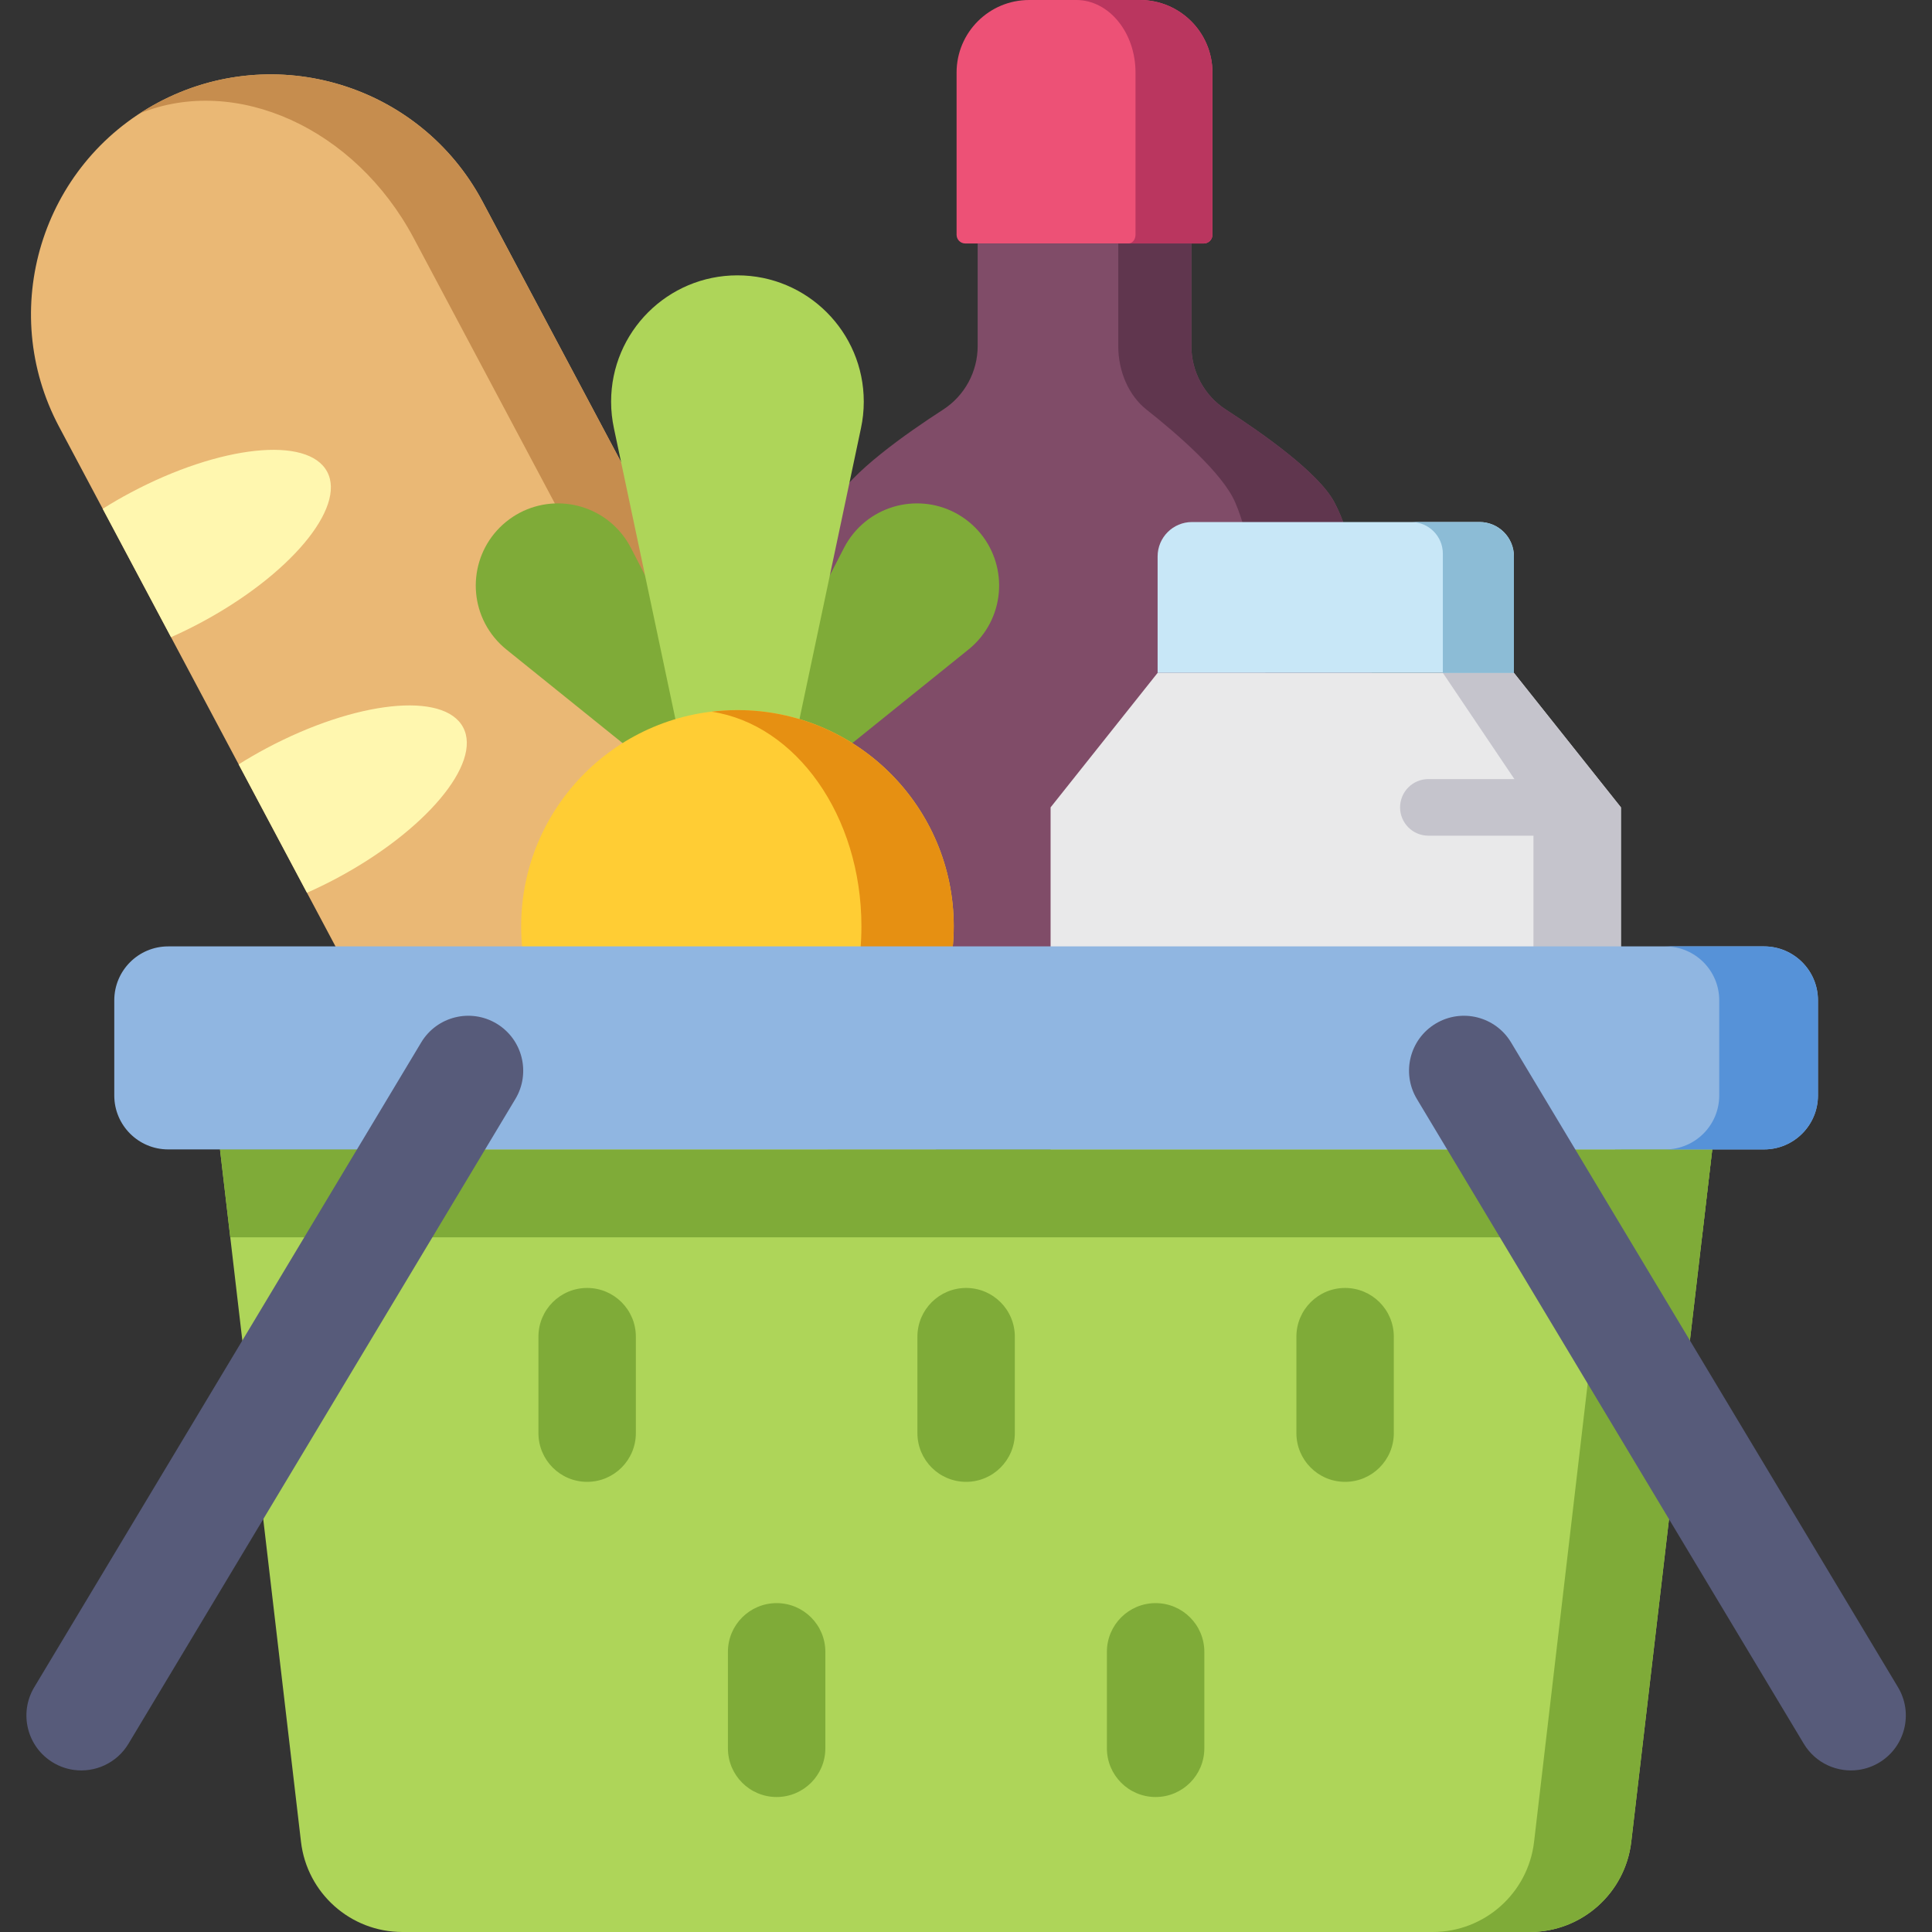 <?xml version="1.0" encoding="UTF-8"?> <svg xmlns="http://www.w3.org/2000/svg" height="512pt" viewBox="-7 0 512 512" width="512pt"><rect x="-7" y="0" width="512" height="512" fill="#333333" stroke="none"/><path d="m34.926 27.168c-30.984 16.48-42.742 54.961-26.258 85.949l113.262 212.93c16.48 30.984 54.961 42.742 85.949 26.262 30.984-16.484 42.742-54.965 26.262-85.949l-113.262-212.93c-16.484-30.988-54.965-42.746-85.953-26.262zm0 0" fill="#eab875"></path><path d="m234.141 266.355-113.262-212.926c-16.484-30.988-54.965-42.746-85.953-26.262-1.672.891-3.277 1.855-4.836 2.867 25.344-10.258 56.969 3.773 72.559 33.09l113.266 212.926c15.594 29.316 9.551 63.383-13.117 78.664 1.711-.727 3.41-1.52 5.082-2.41 30.984-16.48 42.742-54.961 26.262-85.949zm0 0" fill="#c68d4e"></path><path d="m115.73 192.754c-5.078-9.547-28.398-7.07-52.086 5.527-2.578 1.371-5.043 2.809-7.398 4.285l18.102 34.027c2.543-1.129 5.109-2.371 7.688-3.738 23.688-12.602 38.773-30.555 33.695-40.102zm0 0" fill="#fff7af"></path><path d="m151.758 260.484c-5.078-9.547-28.398-7.07-52.086 5.531-2.574 1.367-5.039 2.805-7.398 4.281l18.102 34.027c2.543-1.125 5.109-2.367 7.688-3.738 23.688-12.602 38.773-30.555 33.695-40.102zm0 0" fill="#fff7af"></path><path d="m27.617 130.551c-2.578 1.371-5.043 2.805-7.398 4.285l18.102 34.027c2.543-1.129 5.109-2.371 7.684-3.742 23.688-12.598 38.777-30.551 33.699-40.098-5.078-9.547-28.398-7.074-52.086 5.527zm0 0" fill="#fff7af"></path><path d="m246.504 19.227v42.992c0 1.273 1.031 2.305 2.305 2.305h63.199c1.273 0 2.305-1.031 2.305-2.305v-42.992c0-10.617-8.609-19.227-19.227-19.227h-29.355c-10.617 0-19.227 8.609-19.227 19.227zm0 0" fill="#ed5176"></path><path d="m295.086 0h-16.879c8.68 0 15.715 8.609 15.715 19.227v42.992c0 1.273-.844 2.305-1.883 2.305h19.969c1.273 0 2.301-1.031 2.301-2.305v-42.992c.004-10.617-8.605-19.227-19.223-19.227zm0 0" fill="#ba365f"></path><path d="m308.723 91.691v-27.168h-56.629v27.168c0 6.809-3.438 13.168-9.16 16.863-9.832 6.348-24.598 16.773-28.723 24.523-18.535 34.84-9.215 157.852-9.215 157.852h150.82s9.32-123.012-9.215-157.852c-4.125-7.75-18.891-18.176-28.723-24.523-5.719-3.695-9.156-10.055-9.156-16.863zm0 0" fill="#804c68"></path><path d="m346.602 133.078c-4.121-7.746-18.891-18.172-28.723-24.523-5.719-3.691-9.156-10.055-9.156-16.863v-27.168h-19.371v27.168c0 6.809 2.812 13.168 7.488 16.863 8.035 6.348 20.105 16.773 23.477 24.523 15.148 34.84 7.531 157.852 7.531 157.852h27.973s9.316-123.012-9.219-157.852zm0 0" fill="#60364e"></path><path d="m394.203 178.316h-94.422l-28.363 35.648v167.266h151.145v-167.266zm0 0" fill="#e9e9ea"></path><path d="m394.203 178.316h-18.832l24.012 35.648v167.266h23.18v-167.266zm0 0" fill="#c5c4cc"></path><path d="m308.895 138.344h76.191c5.035 0 9.117 4.078 9.117 9.113v30.859h-94.422v-30.859c0-5.035 4.078-9.113 9.113-9.113zm0 0" fill="#c8e7f7"></path><path d="m385.086 138.344h-18.102c4.633 0 8.387 3.754 8.387 8.387v31.586h18.832v-30.859c0-5.031-4.082-9.113-9.117-9.113zm0 0" fill="#8cbcd6"></path><path d="m203.438 209.363c.02-.016.035-.027.055-.043 13.68-11.02 13.738-11.07 46.094-37.133 1.188-.949 2.293-2.031 3.289-3.254 7.602-9.316 6.211-23.027-3.105-30.629-9.316-7.598-23.027-6.207-30.629 3.105-.996 1.223-1.836 2.523-2.523 3.875-19.039 36.93-19.078 37-27.125 52.613-.012.02-.023.039-.031.059-.004.004-.004.008-.008.012-1.957 3.789-1.07 8.559 2.367 11.363 3.438 2.805 8.285 2.719 11.605.035.004 0 .008 0 .012-.004zm0 0" fill="#7fab38"></path><path d="m173.426 209.363c-.02-.016-.035-.027-.055-.043-13.68-11.02-13.742-11.07-46.098-37.133-1.184-.949-2.289-2.031-3.289-3.254-7.598-9.316-6.207-23.027 3.109-30.629 9.312-7.598 23.027-6.207 30.625 3.105 1 1.223 1.836 2.523 2.527 3.875 19.039 36.93 19.078 37 27.125 52.613.012.02.02.039.031.059.004.004.004.008.004.012 1.961 3.789 1.074 8.559-2.363 11.363-3.438 2.805-8.289 2.719-11.609.035-.004 0-.008 0-.008-.004zm0 0" fill="#7fab38"></path><path d="m202.305 202.703c.008-.035.016-.07.023-.102 5.586-26.438 5.613-26.555 18.828-89.078.492-2.281.754-4.645.754-7.074 0-18.492-14.988-33.48-33.48-33.48-18.492 0-33.48 14.988-33.48 33.48 0 2.43.266 4.793.754 7.074 13.219 62.523 13.242 62.641 18.832 89.078.008.031.012.066.02.102.004.004.004.012.004.016h.004c1.352 6.422 7.043 11.246 13.867 11.246 6.824 0 12.52-4.824 13.871-11.246 0-.004.004-.012.004-.016zm0 0" fill="#aed559"></path><path d="m244.453 257.629c.84-3.91 1.297-7.965 1.297-12.129 0-31.656-25.664-57.32-57.32-57.32s-57.32 25.664-57.32 57.32c0 4.164.457 8.219 1.301 12.129 23.574 110.312 23.629 110.574 33.18 155.258 2.129 10.668 11.543 18.711 22.84 18.711 11.297 0 20.715-8.043 22.844-18.711 9.547-44.684 9.605-44.945 33.18-155.258zm0 0" fill="#ffcd34"></path><path d="m188.43 188.18c-2.32 0-4.598.156-6.848.422 22.359 3.387 39.703 27.559 39.703 56.898 0 4.164-.359 8.219-1.023 12.129-18.543 110.312-18.586 110.574-26.098 155.254-1.32 8.418-6.215 15.18-12.578 17.672 2.164.664 4.461 1.043 6.844 1.043 11.297 0 20.715-8.043 22.844-18.715 9.547-44.68 9.605-44.941 33.18-155.254.844-3.91 1.297-7.965 1.297-12.129 0-31.656-25.664-57.32-57.32-57.32zm0 0" fill="#e69012"></path><path d="m51.301 304.605 4.266 36.492 3.191 27.254 14.008 119.742c1.594 13.629 13.141 23.906 26.863 23.906h298.809c13.723 0 25.27-10.277 26.863-23.906l21.465-183.488zm0 0" fill="#aed559"></path><path d="m444.043 327.898 2.723-23.293h-395.465l2.723 23.293zm0 0" fill="#7fab38"></path><path d="m421.012 304.605-21.465 183.488c-1.594 13.629-13.141 23.906-26.863 23.906h25.754c13.723 0 25.27-10.277 26.863-23.906l21.465-183.488zm0 0" fill="#7fab38"></path><path d="m23.285 265.098v25.219c0 7.891 6.398 14.289 14.289 14.289h422.918c7.891 0 14.289-6.398 14.289-14.289v-25.219c0-7.895-6.398-14.293-14.289-14.293h-422.918c-7.891 0-14.289 6.398-14.289 14.293zm0 0" fill="#90b6e1"></path><path d="m460.492 250.805h-26.168c7.891 0 14.289 6.398 14.289 14.293v25.219c0 7.891-6.398 14.289-14.289 14.289h26.168c7.891 0 14.289-6.398 14.289-14.289v-25.219c0-7.895-6.398-14.293-14.289-14.293zm0 0" fill="#5692d8"></path><path d="m485.551 469.039c-5.617.793-11.422-1.758-14.527-6.926l-102.539-170.875c-4.137-6.895-1.902-15.836 4.988-19.973 6.898-4.137 15.836-1.902 19.977 4.992l102.539 170.875c4.137 6.891 1.902 15.836-4.988 19.973-1.727 1.035-3.578 1.668-5.449 1.934zm0 0" fill="#575b7a"></path><path d="m12.516 469.039c5.617.793 11.422-1.758 14.527-6.926l102.539-170.875c4.137-6.895 1.902-15.836-4.988-19.973-6.895-4.137-15.836-1.902-19.973 4.992l-102.543 170.875c-4.137 6.895-1.902 15.836 4.988 19.973 1.727 1.035 3.578 1.668 5.449 1.934zm0 0" fill="#575b7a"></path><g fill="#7fab38"><path d="m161.508 379.793c0 7.129-5.777 12.91-12.91 12.91-7.129 0-12.906-5.781-12.906-12.91v-25.562c0-7.129 5.777-12.91 12.906-12.91s12.91 5.781 12.91 12.91zm0 0"></path><path d="m211.727 463.316c0 7.129-5.781 12.91-12.91 12.91s-12.91-5.781-12.91-12.91v-25.562c0-7.129 5.781-12.91 12.91-12.91s12.91 5.781 12.91 12.91zm0 0"></path><path d="m261.941 379.793c0 7.129-5.777 12.91-12.906 12.91s-12.91-5.781-12.91-12.91v-25.562c0-7.129 5.781-12.91 12.91-12.91s12.906 5.781 12.906 12.91zm0 0"></path><path d="m312.16 463.316c0 7.129-5.781 12.91-12.91 12.91s-12.91-5.781-12.91-12.91v-25.562c0-7.129 5.781-12.91 12.91-12.91s12.91 5.781 12.91 12.91zm0 0"></path><path d="m362.375 379.793c0 7.129-5.777 12.91-12.91 12.91-7.129 0-12.906-5.781-12.906-12.91v-25.562c0-7.129 5.777-12.91 12.906-12.91s12.91 5.781 12.91 12.91zm0 0"></path></g><path d="m409.723 221.465h-38.188c-4.145 0-7.5-3.359-7.5-7.5 0-4.145 3.355-7.5 7.5-7.5h38.188c4.145 0 7.5 3.355 7.5 7.5 0 4.141-3.355 7.5-7.5 7.5zm0 0" fill="#c5c4cc"></path></svg> 